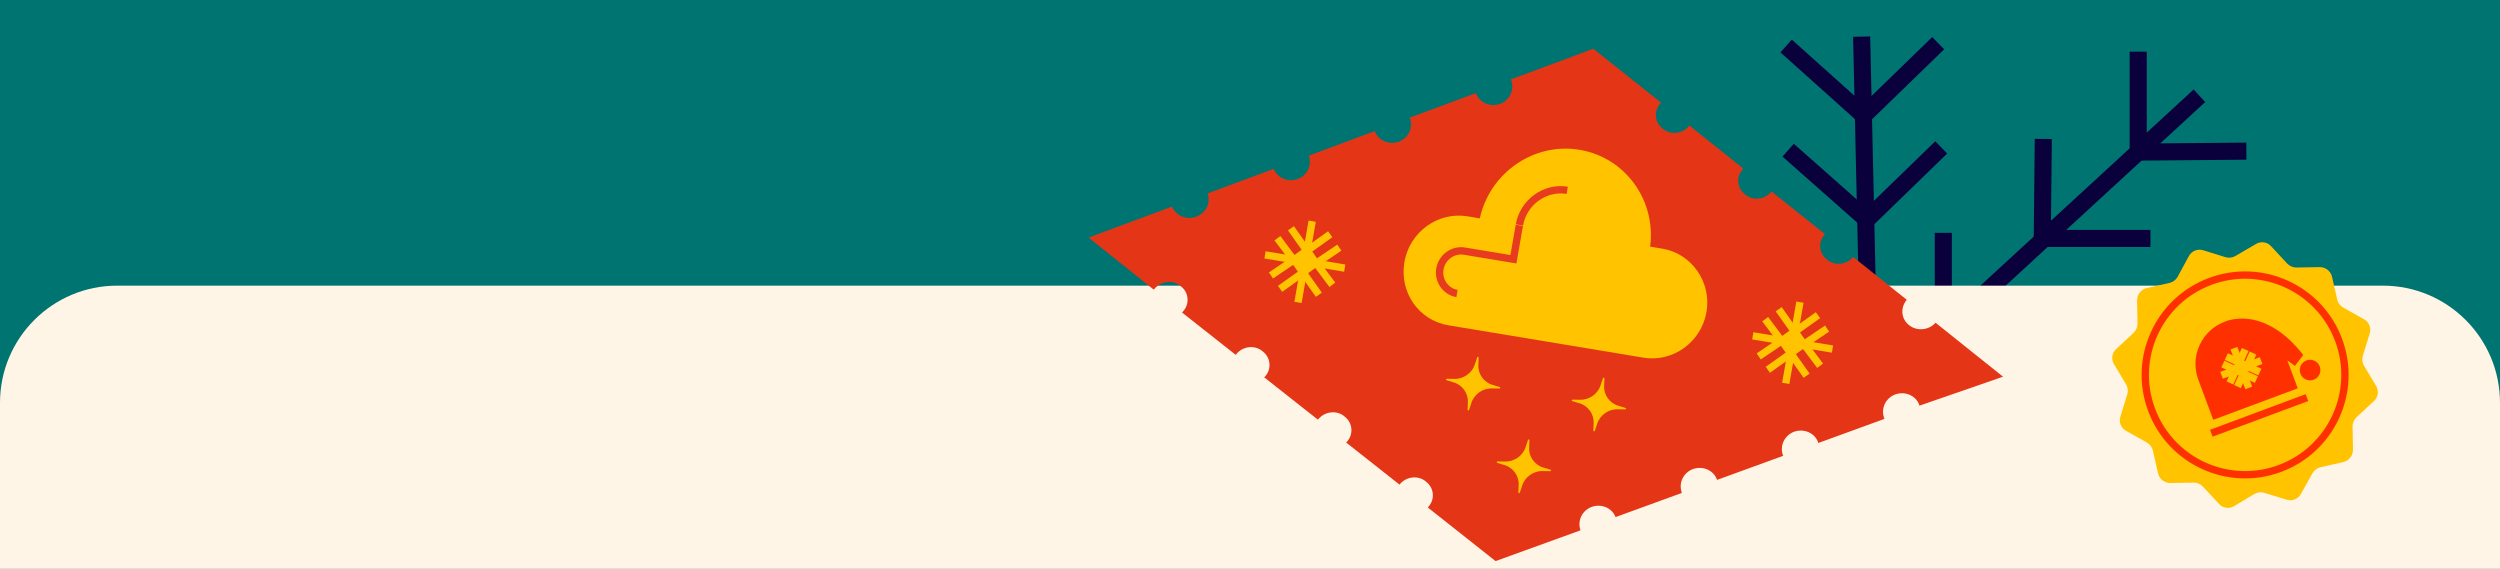 <?xml version="1.0" encoding="UTF-8"?> <svg xmlns="http://www.w3.org/2000/svg" width="1024" height="233" viewBox="0 0 1024 233" fill="none"><rect x="0" y="0" width="1024" height="233" fill="#333333" stroke="none"/> <g clip-path="url(#clip0_55_4390)"> <rect width="1024" height="233" fill="#007470"></rect> <path d="M795.969 136.12H840.276" stroke="#0A003C" stroke-width="7"></path> <path d="M795.969 95.362V136.12" stroke="#0A003C" stroke-width="7"></path> <path d="M742.466 185.338L786.773 184.953" stroke="#0A003C" stroke-width="7"></path> <path d="M742.466 144.194L742.048 185.337" stroke="#0A003C" stroke-width="7"></path> <path d="M763.366 47.299L793.88 17.691" stroke="#0A003C" stroke-width="7"></path> <path d="M731.599 18.846L763.366 47.299" stroke="#0A003C" stroke-width="7"></path> <path d="M764.618 89.979L795.132 60.372" stroke="#0A003C" stroke-width="7"></path> <path d="M732.434 61.525L764.619 89.979" stroke="#0A003C" stroke-width="7"></path> <path d="M762.53 15L765.874 164.574" stroke="#0A003C" stroke-width="7"></path> <path d="M893.361 162.651L925.547 190.721" stroke="#0A003C" stroke-width="7"></path> <path d="M924.293 133.429L893.361 162.652" stroke="#0A003C" stroke-width="7"></path> <path d="M846.964 163.806L879.15 191.875" stroke="#0A003C" stroke-width="7"></path> <path d="M877.896 134.198L846.965 163.806" stroke="#0A003C" stroke-width="7"></path> <path d="M928.89 161.883L765.874 164.574" stroke="#0A003C" stroke-width="7"></path> <path d="M875.805 62.295L920.112 61.91" stroke="#0A003C" stroke-width="7"></path> <path d="M875.805 21.151V62.294" stroke="#0A003C" stroke-width="7"></path> <path d="M836.515 97.67H880.822" stroke="#0A003C" stroke-width="7"></path> <path d="M836.933 56.912L836.515 97.67" stroke="#0A003C" stroke-width="7"></path> <path d="M900.884 39.225L727 199.181" stroke="#0A003C" stroke-width="7"></path> <path d="M834.685 202.257C834.685 209.611 828.112 216.06 819.376 216.06C810.639 216.06 804.066 209.611 804.066 202.257C804.066 194.903 810.639 188.454 819.376 188.454C828.112 188.454 834.685 194.903 834.685 202.257Z" fill="#FFF5E6" stroke="#0A003C" stroke-width="7"></path> <path d="M818.958 189.568V163.806" stroke="#0A003C" stroke-width="7"></path> <path d="M0 165C0 138.49 21.49 117 48 117H976C1002.51 117 1024 138.49 1024 165V233H0V165Z" fill="#FFF5E6"></path> <path d="M820.443 154.292L792.803 132.194C790.104 135.28 785.141 135.759 782.013 133.227C778.68 130.663 778.269 126.076 781.005 122.79L759.076 105.264C756.341 108.55 751.377 109.028 748.287 106.296C744.954 103.732 744.58 98.945 747.485 95.891L725.556 78.364C725.556 78.364 725.556 78.365 725.518 78.564C722.783 81.85 717.819 82.329 714.729 79.597C711.396 77.033 711.023 72.246 713.927 69.192C713.927 69.192 713.927 69.192 713.964 68.992L692.036 51.465C692.036 51.465 691.998 51.665 691.792 51.634C689.056 54.919 684.093 55.398 681.003 52.666C677.669 50.102 677.296 45.315 680.2 42.261C680.2 42.261 680.238 42.061 680.444 42.092L652.598 19.964L618.878 32.521C618.841 32.721 619.047 32.753 619.009 32.953C620.394 36.865 618.333 41.076 614.455 42.543C610.371 43.978 606.064 42.089 604.641 38.376C604.641 38.376 604.679 38.176 604.473 38.145L577.366 48.212C577.366 48.212 577.329 48.412 577.535 48.444C578.919 52.356 576.858 56.567 572.98 58.034C568.896 59.469 564.589 57.58 563.166 53.867L563.204 53.667L536.097 63.735C537.482 67.647 535.421 71.858 531.543 73.325C527.459 74.76 523.151 72.871 521.729 69.158L494.622 79.226C496.007 83.138 493.946 87.349 489.862 88.785C485.984 90.251 481.677 88.362 480.048 84.618L445.879 97.313L472.602 118.654C472.639 118.454 472.845 118.485 472.883 118.285C475.619 114.999 480.582 114.52 483.672 117.253C487.006 119.816 487.379 124.603 484.475 127.658C484.437 127.858 484.231 127.826 484.194 128.026L506.16 145.353C506.197 145.153 506.403 145.184 506.441 144.984C509.176 141.699 514.14 141.22 517.23 143.952C520.563 146.516 520.937 151.303 518.032 154.357L517.789 154.526L539.755 171.852C539.755 171.852 539.793 171.652 539.999 171.684C542.734 168.398 547.698 167.919 550.788 170.651C554.121 173.215 554.494 178.002 551.59 181.057C551.59 181.057 551.553 181.256 551.347 181.225L573.313 198.552L573.35 198.352C576.086 195.066 581.05 194.587 584.14 197.319C587.473 199.883 587.846 204.67 584.942 207.725C584.942 207.725 584.942 207.724 584.905 207.924L612.582 229.822L647.369 217.221C645.984 213.308 648.046 209.097 651.924 207.631C656.008 206.195 660.315 208.085 661.738 211.797L688.807 201.93C688.807 201.93 688.807 201.93 688.844 201.73C687.459 197.817 689.521 193.606 693.399 192.14C697.482 190.704 701.79 192.594 703.212 196.306C703.212 196.306 703.175 196.506 703.381 196.537L730.45 186.67L730.281 186.439C728.897 182.526 730.958 178.315 734.836 176.849C738.92 175.413 743.227 177.302 744.65 181.015C744.612 181.215 744.818 181.246 744.781 181.446L771.85 171.579C771.887 171.379 771.681 171.348 771.719 171.148C770.334 167.235 772.395 163.024 776.273 161.558C780.357 160.122 784.665 162.011 786.087 165.724C786.049 165.924 786.218 166.155 786.218 166.155L820.443 154.292Z" fill="#E43517"></path> <path d="M656.555 154.949C656.629 154.541 657.247 154.638 657.172 155.045L657.061 157.961C656.801 161.692 659.327 165.231 662.956 166.22L665.762 167.079C666.173 167.144 666.061 167.754 665.65 167.69L662.694 167.645C658.916 167.472 655.27 170.043 654.187 173.644L653.253 176.431C653.178 176.838 652.561 176.741 652.636 176.334L652.747 173.418C653.007 169.687 650.481 166.148 646.852 165.16L644.046 164.3C643.635 164.236 643.747 163.625 644.158 163.689L647.113 163.734C650.891 163.908 654.537 161.337 655.621 157.735L656.555 154.949Z" fill="#FFC300"></path> <path d="M625.841 180.258C625.916 179.851 626.533 179.948 626.458 180.355L626.347 183.271C626.087 187.002 628.613 190.541 632.242 191.529L635.048 192.389C635.459 192.453 635.347 193.064 634.936 193L631.981 192.955C628.202 192.781 624.556 195.352 623.473 198.954L622.539 201.74C622.464 202.148 621.847 202.051 621.922 201.644L622.033 198.728C622.293 194.997 619.767 191.458 616.138 190.469L613.332 189.61C612.921 189.545 613.033 188.934 613.444 188.999L616.399 189.044C620.177 189.217 623.824 186.646 624.907 183.045L625.841 180.258Z" fill="#FFC300"></path> <path d="M605.038 146.399C605.112 145.991 605.73 146.088 605.655 146.496L605.544 149.411C605.283 153.142 607.81 156.681 611.439 157.67L614.244 158.529C614.656 158.594 614.544 159.205 614.132 159.14L611.177 159.096C607.399 158.922 603.753 161.493 602.67 165.094L601.736 167.881C601.661 168.288 601.044 168.192 601.118 167.784L601.23 164.868C601.49 161.138 598.964 157.598 595.335 156.61L592.529 155.751C592.118 155.686 592.23 155.075 592.641 155.14L595.596 155.184C599.374 155.358 603.02 152.787 604.104 149.186L605.038 146.399Z" fill="#FFC300"></path> <path d="M680.968 101.866L675.897 101.024C678.369 82.084 665.79 64.474 646.927 61.344C628.267 58.247 610.219 70.774 606.125 89.445L601.055 88.603C589.088 86.617 577.418 94.887 575.254 107.286C573.089 119.685 581.094 131.22 593.263 133.24L673.176 146.502C685.143 148.488 696.813 140.218 698.977 127.819C701.105 115.627 692.935 103.852 680.968 101.866Z" fill="#FFC300"></path> <path d="M622.352 92.138C623.975 82.838 632.814 76.438 641.941 77.953" stroke="#E73A1E" stroke-width="3" stroke-miterlimit="10"></path> <path d="M596.789 120.216C592.124 119.441 588.956 114.875 589.785 110.123C590.615 105.37 595.154 102.083 599.819 102.857L619.899 106.189L622.316 92.344" stroke="#E73A1E" stroke-width="3" stroke-miterlimit="10"></path> <path d="M535.348 102.569L530.035 106.397L533.658 111.587L538.971 107.758L535.348 102.569Z" stroke="#FFC300" stroke-width="3"></path> <path d="M539.122 107.816L545.733 116.651M548.589 101.427L539.122 107.816M529.846 106.404L523.234 97.569M520.584 112.824L530.052 106.436" stroke="#FFC300" stroke-width="3"></path> <path d="M518.156 104.4L550.811 109.82" stroke="#FFC300" stroke-width="3"></path> <path d="M533.748 111.597L524.319 118.314M540.201 120.727L533.748 111.597M535.427 102.658L544.856 95.941M528.765 93.496L535.218 102.626" stroke="#FFC300" stroke-width="3"></path> <path d="M537.47 90.596L531.662 123.867" stroke="#FFC300" stroke-width="3"></path> <path d="M735.146 135.728L729.833 139.557L733.456 144.746L738.769 140.918L735.146 135.728Z" stroke="#FFC300" stroke-width="3"></path> <path d="M738.904 140.973L745.515 149.808M748.371 134.585L738.904 140.973M729.628 139.562L723.017 130.727M720.367 145.981L729.834 139.593" stroke="#FFC300" stroke-width="3"></path> <path d="M717.939 137.558L750.594 142.977" stroke="#FFC300" stroke-width="3"></path> <path d="M733.531 144.753L724.102 151.47M739.984 153.883L733.531 144.753M735.21 135.814L744.638 129.097M728.548 126.652L735.001 135.782" stroke="#FFC300" stroke-width="3"></path> <path d="M737.253 123.752L731.445 157.023" stroke="#FFC300" stroke-width="3"></path> <path d="M896.555 104.892C897.732 102.787 900.11 101.802 902.431 102.506L911.63 105.353C912.952 105.743 914.457 105.574 915.653 104.834L924.028 99.948C926.02 98.716 928.708 99.087 930.252 100.864L936.808 107.931C937.774 108.944 939.192 109.592 940.557 109.574L950.203 109.411C952.558 109.415 954.619 111 955.195 113.335L957.326 122.737C957.635 124.093 958.579 125.31 959.825 126.022L968.246 130.728C970.351 131.904 971.335 134.282 970.632 136.604L967.785 145.802C967.395 147.124 967.564 148.63 968.303 149.825L973.243 158.083C974.476 160.074 974.105 162.762 972.327 164.307L965.26 170.862C964.247 171.828 963.599 173.246 963.618 174.612L963.781 184.257C963.776 186.612 962.191 188.673 959.857 189.249L950.454 191.381C949.099 191.69 947.882 192.633 947.169 193.879L942.464 202.3C941.287 204.405 938.909 205.389 936.588 204.686L927.389 201.839C926.067 201.449 924.562 201.618 923.367 202.357L915.109 207.298C913.117 208.53 910.43 208.159 908.885 206.382L902.329 199.314C901.364 198.301 899.946 197.653 898.58 197.672L888.934 197.835C886.579 197.83 884.518 196.245 883.942 193.911L881.811 184.508C881.502 183.153 880.558 181.936 879.312 181.224L870.892 176.518C868.786 175.342 867.802 172.963 868.506 170.642L871.353 161.443C871.742 160.122 871.573 158.616 870.834 157.421L865.894 149.163C864.661 147.171 865.032 144.484 866.81 142.939L873.877 136.383C874.89 135.418 875.538 134 875.519 132.634L875.356 122.988C875.361 120.633 876.946 118.572 879.281 117.996L888.683 115.865C890.039 115.556 891.256 114.612 891.968 113.366L896.555 104.892Z" fill="#FFC300"></path> <path d="M933.872 191.873C955.03 183.988 965.79 160.445 957.905 139.287C950.021 118.129 926.477 107.369 905.319 115.254C884.161 123.138 873.401 146.682 881.286 167.84C889.171 188.998 912.714 199.758 933.872 191.873Z" stroke="#FF3000" stroke-width="3" stroke-linecap="round" stroke-linejoin="round"></path> <path d="M943.409 145.375C939.698 140.68 935.759 136.951 931.603 134.48C928.188 132.419 924.771 131.143 921.267 130.685C915.397 129.931 911.619 131.632 911.275 131.761C906.712 133.461 902.995 136.905 900.943 141.396C898.891 145.886 898.687 150.864 900.419 155.513L906.547 171.956L941.155 159.059L936.888 147.609C938.23 148.58 939.272 149.27 939.991 149.885L943.409 145.375Z" fill="#FF3000"></path> <path d="M917.247 148.486L915.834 151.578L918.926 152.991L920.339 149.899L917.247 148.486Z" stroke="#FFC300" stroke-width="3"></path> <path d="M920.313 149.962L925.63 152.393M922.829 144.613L920.399 149.93M915.804 151.545L910.486 149.114M913.374 156.862L915.804 151.545" stroke="#FFC300" stroke-width="3"></path> <path d="M909.95 153.727L926.134 147.695" stroke="#FFC300" stroke-width="3"></path> <path d="M918.909 153.035L916.478 158.353M924.226 155.465L918.909 153.035M917.208 148.472L919.639 143.155M911.891 146.042L917.208 148.472" stroke="#FFC300" stroke-width="3"></path> <path d="M915.027 142.618L921.09 158.889" stroke="#FFC300" stroke-width="3"></path> <path d="M905.751 177.45L944.922 162.853" stroke="#FF3000" stroke-width="3"></path> <path d="M947.689 155.546C949.877 154.731 950.989 152.297 950.174 150.11C949.359 147.923 946.925 146.811 944.738 147.626C942.551 148.441 941.439 150.875 942.254 153.062C943.069 155.249 945.502 156.361 947.689 155.546Z" fill="#FF3000"></path> </g> <defs> <clipPath id="clip0_55_4390"> <rect width="1024" height="233" fill="white"></rect> </clipPath> </defs> </svg> 